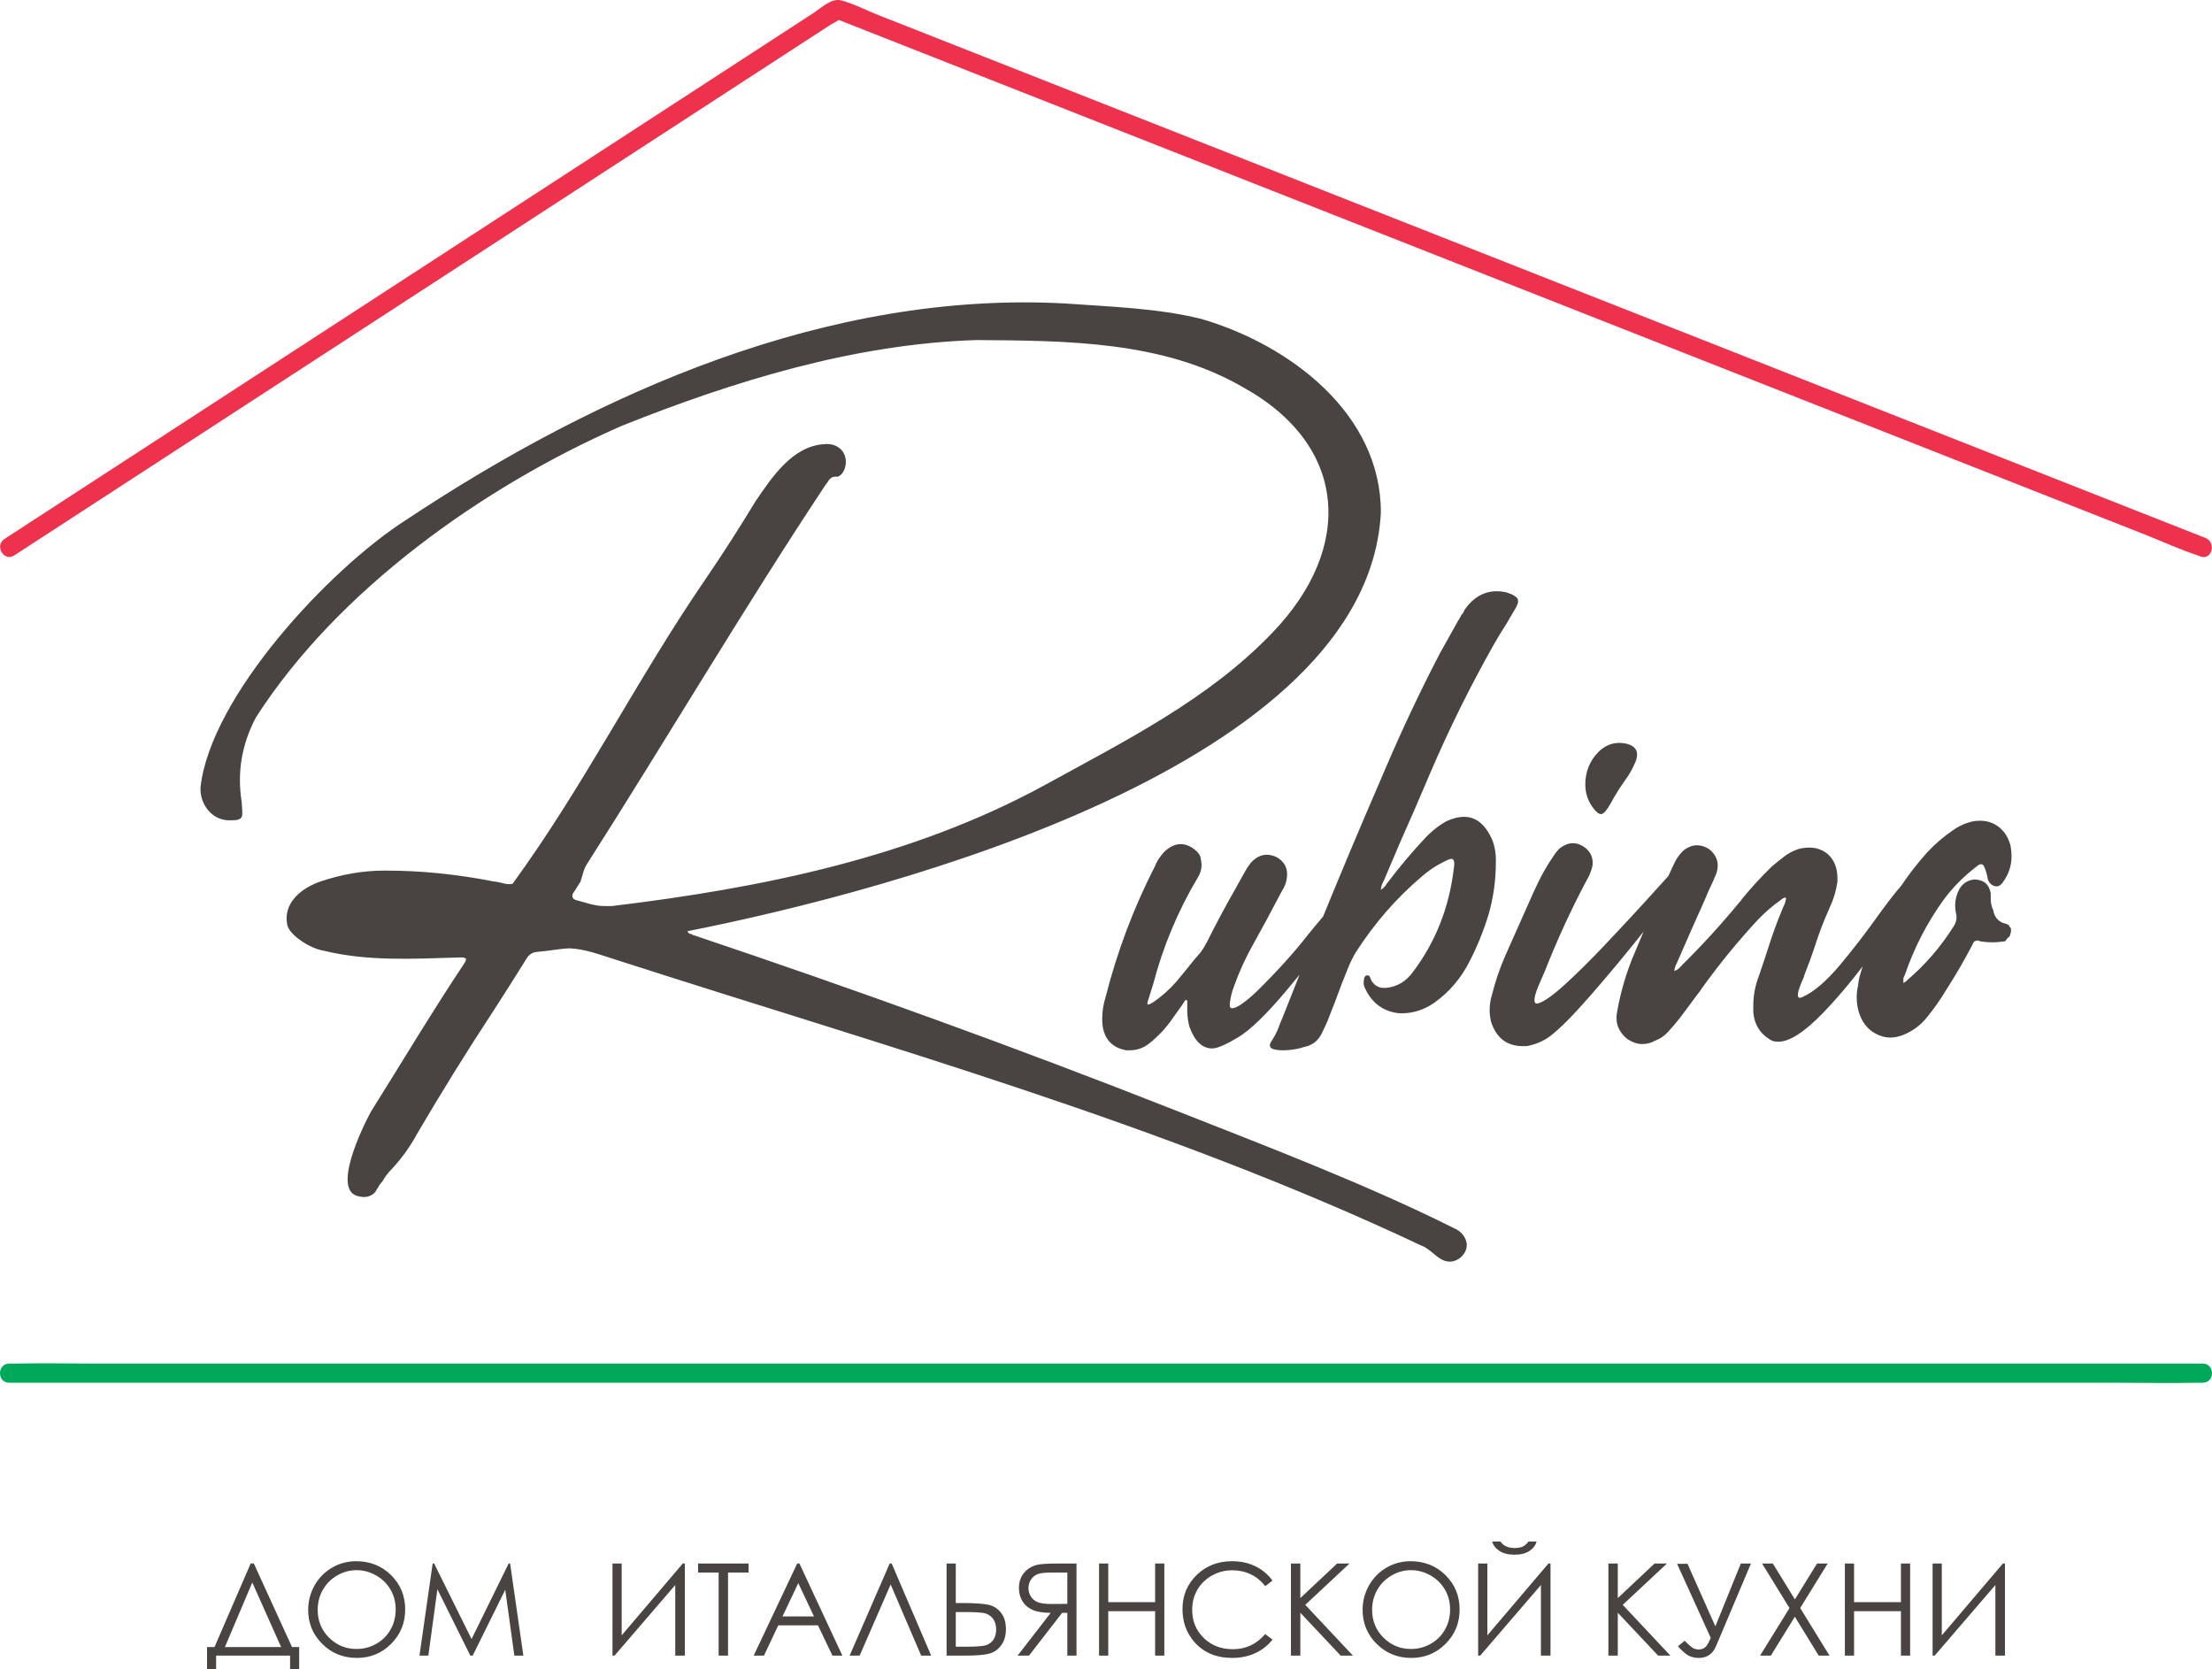 <?xml version="1.0" encoding="UTF-8"?> <svg xmlns="http://www.w3.org/2000/svg" xmlns:xlink="http://www.w3.org/1999/xlink" xmlns:xodm="http://www.corel.com/coreldraw/odm/2003" xml:space="preserve" width="51.947mm" height="39.198mm" version="1.1" style="shape-rendering:geometricPrecision; text-rendering:geometricPrecision; image-rendering:optimizeQuality; fill-rule:evenodd; clip-rule:evenodd" viewBox="0 0 5611.95 4234.64"> <defs> <style type="text/css"> .fil1 {fill:#EE314C;fill-rule:nonzero} .fil0 {fill:#494442;fill-rule:nonzero} .fil2 {fill:#00A859;fill-rule:nonzero} </style> </defs> <g id="Слой_x0020_1">  <path class="fil0" d="M1453.74 2266.39c-3.99,6.28 -0.63,14.52 6.57,16.4 25.93,6.74 50.71,16.79 78.02,15.49 0,0 14.53,0 14.53,0 379.8,-45.8 760.51,-123.11 1096.29,-306.01 203.53,-111.89 419.19,-219.26 580.09,-388.59 204.55,-212.85 193.09,-473.43 -76.89,-622.14 -202.51,-116.83 -445.51,-117.26 -674.32,-118.94 -309.91,9.39 -617.55,104.46 -900.54,217.57 -351.51,153.63 -720.57,416.21 -928.18,739.56 -36.48,69.1 -47.9,140 -36.18,214.61 0.7,10.58 1.73,20.58 1.45,30.5 0.43,15.75 -15.34,15.85 -29.06,15.98 -46.37,2.38 -79.17,-39.86 -76.8,-84.13 26.3,-231.15 326.7,-552.87 520.62,-677.27 489.17,-324.66 1072.23,-582.3 1673.5,-549.6 115.24,8.46 232.71,11.51 345.1,39.17 226.97,66.48 456.23,242.05 455.37,491.56 -33.75,639.44 -1236.03,958.11 -1759.06,1061.54 1.49,5.19 5.57,7.14 10.12,7.23l1.45 1.52c415.47,139.46 821.6,286.23 1229.07,446.82 227.22,89.55 481.98,186.81 702.61,297.07 18.34,7.74 29.47,20.3 33.39,37.71 3.66,24.35 -18.25,47.99 -43.5,47.84 -28.38,-0.62 -45.06,-31.28 -71.12,-40.6 -655.31,-309.21 -1359.13,-504.43 -2047.64,-726.49 -37.71,-11.71 -73.68,-25.9 -113.18,-27.61 -27.14,0.95 -54.1,6.85 -81.13,8.76 -12.58,0.94 -21.75,6.28 -27.61,15.88 -27.02,43.49 -54.63,87.09 -82.67,130.58 -68.64,104.41 -134.39,210.28 -197.19,317.57 -18.34,33.83 -41.61,65.24 -69.66,94.22 -6.7,7.74 -12.56,15.98 -17.32,24.73 -2.9,2.88 -5.36,5.77 -7.31,8.66 -2.6,6.74 -7.3,10.3 -10.11,17.41 -10.07,11.78 -25.84,15.41 -40.61,11.55 -72.86,-10.82 7.79,-175.43 28.97,-214.6 79.73,-127.27 155.99,-254.84 239.31,-379.94 0.94,-2.88 1.88,-5.34 2.9,-7.21 -5.23,-6.64 -13.66,-3.88 -20.3,-4.43 -113.59,3.36 -230.66,10.26 -342.3,-17.41 -32.7,-4.83 -88.59,-40.16 -92,-67.37 -9.84,-54.22 36.67,-91.59 84.78,-108.07 52.76,-17.7 107.92,-27.79 163.89,-27.53 92.84,-0.21 184.67,9.69 275.51,27.53 16.95,1.21 33.06,9.77 47.93,5.78 180.53,-247.22 315.6,-519.4 488.67,-771.5 43.54,-63.67 87.46,-132.35 127.6,-198.63 41.45,-60.65 93.53,-140.53 175.52,-145.03 30.62,-2.71 54.56,16.84 53.61,46.39 0.18,12.4 -6.74,31.12 -20.3,36.28 -20.25,-2.07 -21.3,8.77 -31.86,21.76 -203.1,305.87 -406.8,650.87 -604.66,960.86 -3.93,6.16 -6.96,12.83 -9,19.85l-6.6 22.76c-0.28,0.98 -0.71,1.93 -1.26,2.8l-18.51 29.16zm3648.24 88.73c-2.57,-2.82 -4.71,-5.99 -6.38,-9.4 -2.34,-0.68 -4.58,-1.52 -6.64,-2.57 -18.97,-3.44 -29.68,-18.27 -32.11,-34.6 -4.13,-8.32 -6.26,-18.16 -6.26,-29.58l0 -12.92c-3.9,-22.64 -17.59,-34.37 -41.03,-35.18 -17.21,1.59 -30.13,9.8 -38.7,24.64 -7.05,13.31 -10.55,26.97 -10.55,41.04 0,7.02 0.77,14.08 2.34,21.09 0.78,3.13 1.16,6.29 1.16,9.39 0,7.82 -2.34,15.27 -7.01,22.29 -32.86,52.37 -72.71,98.5 -119.64,138.37 -0.75,1.58 -2.32,2.74 -4.68,3.51 -0.77,0.81 -1.92,1.59 -3.51,2.36l0 -11.14c0,-1.93 0.78,-4.11 2.32,-6.45 0,-0.77 0.42,-1.58 1.19,-2.36 23.45,-68.76 56.27,-132.51 98.52,-191.13 20.31,-27.35 43.76,-52 70.34,-73.89l11.72 -9.37c2.37,-1.54 4.29,-3.13 5.87,-4.68 2.36,-1.58 4.7,-2.36 7.05,-2.36 3.89,0 6.63,2.36 8.21,7.03 3.9,8.62 6.6,17.59 8.19,26.95 1.58,10.19 7.04,17.23 16.42,21.13 2.36,0.78 4.29,1.16 5.87,1.16 3.11,0 6.24,-0.96 9.37,-2.92 3.12,-1.94 5.87,-4.87 8.22,-8.8 14.08,-19.52 21.09,-41.04 21.09,-64.5 0,-8.59 -0.77,-17.19 -2.31,-25.79 -5.48,-22.68 -16.84,-39.89 -34.02,-51.61 -12.53,-8.6 -26.95,-12.89 -43.39,-12.89 -5.48,0 -10.95,0.39 -16.42,1.17 -18.75,3.92 -35.95,11.33 -51.6,22.29 -24.23,16.4 -46.52,35.56 -66.85,57.47 -23.78,26.61 -45.46,54.52 -65.13,83.69 -16.59,19.27 -36.18,44.53 -58.81,75.86 -30.47,43.01 -62.71,84.81 -96.72,125.46 -34.02,40.65 -65.49,67.65 -94.41,80.92 -3.13,1.58 -5.88,2.34 -8.19,2.34 -2.36,0 -3.74,-2.15 -4.12,-6.44 -0.39,-4.32 0.96,-10.76 4.12,-19.35 3.1,-8.61 6.26,-16.44 9.38,-23.45 1.54,-3.13 2.34,-5.49 2.34,-7.05 11.72,-29.7 20.68,-54.31 26.98,-73.86 4.69,-14.85 9.94,-30.09 15.81,-45.74 5.87,-15.62 13.49,-34.02 22.87,-55.12 9.41,-20.32 15.65,-41.43 18.78,-63.32l0 -9.38c0,-25.8 -8.21,-46.12 -24.64,-60.97 -13.3,-10.95 -28.92,-16.43 -46.9,-16.43 -8.6,0 -17.59,1.16 -26.97,3.52 -14.07,4.69 -26.6,11.33 -37.52,19.92 -10.18,7.84 -20.36,16.05 -30.5,24.65 -27.39,26.58 -53.15,54.72 -77.37,84.42 0,0.78 -0.42,1.59 -1.2,2.36l-2.34 2.32c-46.13,56.3 -95.38,110.26 -147.76,161.83 -0.77,1.58 -1.97,2.77 -3.5,3.53 -3.14,4.68 -8.22,8.19 -15.25,10.53 0.78,-6.26 2.37,-11.72 4.68,-16.39 0,-0.78 0.39,-1.58 1.2,-2.36 23.44,-53.95 47.28,-107.9 71.53,-161.83 3.1,-7.05 6.26,-14.45 9.39,-22.29 7.01,-14.08 13.66,-28.9 19.93,-44.54 2.31,-7.05 3.51,-13.69 3.51,-19.94 0,-16.42 -7.44,-30.5 -22.29,-42.22 -10.18,-6.26 -20.33,-9.38 -30.48,-9.38 -11.73,0 -23.45,4.7 -35.21,14.07 -9.38,9.38 -16.81,19.94 -22.27,31.68 -5.06,10.67 -9.98,21.42 -14.96,32.13l-3.17 3.62c-12.51,14.08 -33.62,37.37 -63.33,69.78 -29.71,32.45 -62.15,67.25 -97.33,104.38 -35.19,37.15 -68.01,69.58 -98.49,97.32 -30.49,27.76 -52.77,43.57 -66.86,47.5 -1.54,0.79 -3.1,1.17 -4.69,1.17 -3.89,0 -5.86,-3.12 -5.86,-9.38 0,-7.04 3.14,-18.35 9.4,-34.02l16.4 -37.52c31.26,-79.75 66.84,-157.11 106.73,-232.17 6.24,-10.14 10.92,-21.48 14.06,-34.02 0.78,-3.12 1.18,-6.24 1.18,-9.37 0,-18.79 -8.6,-33.21 -25.8,-43.4 -7.82,-4.69 -16.03,-7.04 -24.64,-7.04 -10.16,0 -20.7,3.92 -31.63,11.71 -7.04,6.3 -12.91,13.32 -17.61,21.14 -15.63,22.68 -29.32,46.51 -41.03,71.51 -3.11,6.29 -6.26,12.91 -9.38,19.94 -23.46,53.17 -47.3,106.72 -71.54,160.67 -14.08,32.05 -25.4,65.28 -34,99.66 -3.91,12.52 -5.86,25.41 -5.86,38.71 0,9.38 1.16,19.18 3.5,29.32 13.3,41.45 40.27,62.13 80.92,62.13l9.37 0c21.91,-3.89 41.46,-12.11 58.64,-24.61 24.23,-17.97 59.02,-52.95 104.37,-104.94 45.33,-51.99 89.7,-105.36 133.1,-160.08 0.19,-0.25 0.37,-0.48 0.56,-0.72 -7.32,17.21 -14.6,34.45 -21.73,51.75 -21.1,48.47 -36.34,99.65 -45.71,153.61 -0.78,4.67 -1.19,9.38 -1.19,14.08 0,19.55 8.6,36.75 25.8,51.57 13.3,9.4 26.57,14.07 39.87,14.07 10.94,0 21.52,-2.7 31.66,-8.21 14.08,-5.44 25.8,-13.66 35.18,-24.61 9.38,-10.16 18.37,-20.71 26.95,-31.66 14.87,-19.51 29.71,-39.45 44.59,-59.81 4.67,-5.44 8.96,-11.31 12.89,-17.59 43.76,-60.97 91.06,-118.83 141.89,-173.56 17.97,-18.75 37.52,-35.56 58.62,-50.42l2.36 -2.34 7.04 -3.51 3.52 1.16c-0.81,6.29 -2.36,12.14 -4.71,17.59l-2.34 4.7c-10.14,24.26 -18.17,44.78 -24.04,61.57 -5.87,16.8 -11.53,33.81 -17.02,51.01 -5.47,17.2 -12.48,38.3 -21.09,63.33 -9.38,24.22 -14.07,49.25 -14.07,75.05l0 15.23c2.34,33.63 18.35,58.24 48.09,73.86 4.67,1.59 9.76,2.34 15.23,2.34 28.92,0 67.41,-24.99 115.51,-75.04 33.1,-34.46 65.94,-73.19 98.5,-116.01 -1.92,6.17 -3.84,12.36 -5.64,18.61 -3.12,10.14 -5.1,20.32 -5.87,30.47 -2.36,9.41 -3.5,19.17 -3.5,29.32 0,11.72 1.57,23.48 4.67,35.2 7.82,26.58 21.91,45.32 42.23,56.27 12.49,7.02 25.41,10.57 38.68,10.57 9.41,0 19.55,-1.97 30.51,-5.87 25.8,-10.14 46.9,-25.79 63.32,-46.93 17.18,-21.09 32.83,-43.39 46.91,-66.84 24.22,-37.52 46.9,-76.6 68,-117.25 1.58,-4.7 3.93,-7.43 7.05,-8.21 1.54,-0.77 3.12,-1.16 4.67,-1.16 2.36,0 5.1,0.78 8.22,2.32 10.13,1.58 19.93,2.34 29.3,2.34 11.12,0 22.27,-0.97 33.46,-2.74 2.75,-4.95 6.56,-9.27 11.31,-12.65 0.64,-3.78 1.69,-7.49 3.23,-10.98 -0.28,-2.94 -0.38,-5.91 -0.11,-8.86zm-1040.11 -290.08c4.69,0 10.16,-4.71 16.41,-14.08 1.57,-1.56 2.73,-3.51 3.53,-5.87 0.76,-0.77 1.54,-1.93 2.33,-3.5 3.91,-6.26 7.42,-12.5 10.57,-18.79 8.59,-14.81 17.97,-29.31 28.13,-43.4 10.93,-14.81 19.94,-30.85 26.98,-48.04 2.34,-6.26 3.51,-12.12 3.51,-17.59 0,-13.31 -8.61,-22.3 -25.8,-27 -6.27,-1.54 -12.51,-2.36 -18.77,-2.36 -20.34,0 -38.31,7.82 -53.93,23.49 -21.9,22.68 -32.85,50.02 -32.85,82.06 0,22.68 7.04,43.01 21.12,60.98 7.04,9.37 13.29,14.08 18.77,14.08zm-266.7 116.02c0,-16.42 -2.75,-32.43 -8.21,-48.09 -17.2,-40.65 -41.44,-60.97 -72.7,-60.97 -14.09,0 -29.32,3.93 -45.74,11.72 -20.33,11.72 -38.69,26.57 -55.12,44.54 -32.82,35.21 -63.73,71.96 -92.65,110.23 -1.57,1.59 -2.72,3.15 -3.5,4.71 -3.14,5.47 -7.83,10.18 -14.08,14.08 0.77,-7.8 2.74,-14.47 5.86,-19.94l2.36 -4.7 39.86 -93.81c26.58,-59.4 52.37,-118.83 77.39,-178.25 47.67,-110.99 100.85,-218.49 159.48,-322.46 10.94,-19.53 22.28,-38.31 34.02,-56.29l23.45 -39.87c3.89,-7.05 5.87,-12.49 5.87,-16.42 0,-1.56 -0.41,-3.71 -1.18,-6.44 -0.8,-2.74 -5.48,-6.44 -14.09,-11.15 -5.47,-2.36 -10.95,-4.29 -16.41,-5.86 -7.82,-1.54 -15.24,-2.37 -22.29,-2.37 -32.05,0 -59.02,15.24 -80.9,45.74l-4.7 9.38c-3.12,3.15 -5.48,6.67 -7.04,10.57l-7.02 11.72 -44.55 79.76c-50.05,96.15 -96.58,194.64 -139.56,295.5l-14.07 32.82c-48.83,112.73 -96.39,226.02 -142.93,339.75 -13,15.19 -25.47,30.17 -37.31,44.89 -35.95,46.12 -79.34,94.2 -130.17,144.23 -2.31,2.36 -7.22,6.86 -14.66,13.5 -7.43,6.62 -15.61,13.07 -24.61,19.32 -8.98,6.29 -16.62,9.8 -22.87,10.57l-2.34 0c-3.12,0 -4.68,-2.73 -4.68,-8.22l0 -3.5c1.56,-14.85 5.07,-29.31 10.54,-43.39 13.3,-37.53 29.7,-73.48 49.25,-107.88 10.94,-20.32 21.87,-40.26 32.85,-59.81l39.84 -75.05c4.7,-7.03 8.21,-14.85 10.57,-23.45 1.53,-6.26 2.36,-12.5 2.36,-18.79 0,-18.74 -9,-33.2 -27,-43.38 -8.6,-3.91 -16.82,-5.87 -24.61,-5.87 -14.85,0 -28.54,7.05 -41.03,21.13 -5.48,7.01 -10.58,14.84 -15.23,23.44l-23.49 42.2c-25.03,43.81 -48.87,88.35 -71.52,133.7 -4.7,9.38 -10.18,18.37 -16.42,26.97 -5.48,6.26 -10.57,12.11 -15.24,17.59 -15.65,19.55 -31.28,38.69 -46.9,57.47 -18,20.31 -37.94,37.91 -59.81,52.75l-1.2 0c-1.54,1.58 -3.32,2.74 -5.25,3.51 -1.97,0.8 -4.12,1.2 -6.47,1.2l0 -5.87 14.08 -44.59c25.02,-96.15 62.94,-186.82 113.76,-272.05 6.26,-10.16 9.38,-20.71 9.38,-31.66 0,-3.09 -0.8,-8.96 -2.34,-17.59 -1.59,-8.6 -8.6,-17.17 -21.1,-25.8 -10.18,-6.26 -19.93,-9.38 -29.31,-9.38 -14.89,0 -29.35,7.02 -43.4,21.1 -7.82,8.64 -14.49,18.39 -19.93,29.31l0 1.19c-55.5,107.88 -98.12,220.45 -127.81,337.74 -5.48,17.19 -8.22,35.18 -8.22,53.92 0,6.28 0.39,12.53 1.17,18.78 5.48,34.4 25.42,54.72 59.81,60.97l9.38 0c18.01,0 34.41,-5.87 49.25,-17.59 23.45,-18.78 43.39,-40.26 59.82,-64.52l23.44 -32.83c3.13,-4.7 5.88,-8.98 8.22,-12.88 0.77,0 1.54,0.39 2.32,1.17l2.34 0 0 25.8c0,14.07 1.97,28.15 5.87,42.23 13.3,35.94 32.43,53.92 57.46,53.92 12.5,0 34.4,-9.39 65.68,-28.15 31.24,-18.75 72.89,-59.2 124.88,-121.38 10.76,-12.86 21.07,-25.33 31.07,-37.58 -15.06,37.7 -30.1,75.41 -44.91,113.22 -1.56,3.15 -3.13,6.67 -4.7,10.57 -4.69,14.85 -11.33,28.92 -19.93,42.22 -3.91,5.49 -5.86,9.77 -5.86,12.89 0,6.29 5.47,10.18 16.41,11.72 5.48,0.82 11.33,1.2 17.59,1.2 18.75,0 37.52,-3.12 56.29,-9.4l1.18 0c17.99,-4.69 31.28,-15.63 39.86,-32.83 5.49,-10.94 10.57,-21.87 15.24,-32.82 12.52,-31.28 24.63,-62.94 36.35,-94.99 5.47,-13.3 10.94,-26.95 16.42,-41.04 5.46,-13.3 11.72,-25.8 18.75,-37.52 47.7,-74.27 103.96,-138.77 168.87,-193.49 17.19,-14.85 35.56,-26.97 55.11,-36.36 8.61,-4.68 14.85,-7.02 18.78,-7.02 1.56,0 2.73,0.38 3.52,1.16 2.33,1.58 3.51,5.48 3.51,11.72 0,3.15 -0.41,7.05 -1.18,11.73 -11.73,98.49 -46.14,185.69 -103.18,261.52 -17.21,24.22 -39.89,37.91 -68.02,41.04l-7.03 0c-13.32,0 -23.85,-6.64 -31.68,-19.94 0,-1.54 -0.4,-2.73 -1.17,-3.51 -0.79,-2.36 -1.96,-4.71 -3.51,-7.05 -0.8,-0.78 -2.36,-1.16 -4.69,-1.16l-2.36 0c-3.13,1.58 -5.08,4.08 -5.87,7.64 -0.78,3.5 -1.18,7.21 -1.18,11.11 0,4.7 1.18,9.41 3.53,14.07 16.41,35.18 42.61,55.93 78.56,62.18 4.7,0.77 9.38,1.16 14.08,1.16 29.71,0 57.45,-8.99 83.25,-26.97 38.31,-27.34 68.41,-62.94 90.29,-106.72 18.75,-36.75 34.4,-75.44 46.92,-116.09 12.49,-43 18.75,-87.54 18.75,-133.67l0 -5.87z"></path> <path class="fil0" d="M570.6 4177.95l142.59 0 -73.12 -163.76 -69.48 163.76zm4516.08 21.75l-24.29 0 0 -179.1 -154.03 179.1 -5.24 0 0 -233.57 23.35 0 0 182.15 154.97 -182.15 5.24 0 0 233.57zm-406.18 -233.58l23.34 0 0 97.98 118.93 0 0 -97.98 23.35 0 0 233.58 -23.35 0 0 -112.73 -118.93 0 0 112.73 -23.34 0 0 -233.58zm-210.01 0l27.3 0 55.93 90.89 56.25 -90.89 26.93 0 -69.67 112.86 74.27 120.72 -27.29 0 -60.65 -98.57 -60.84 98.57 -27.31 0 74.62 -120.56 -69.54 -113.01zm-215.63 0.64l26.41 0 70.69 158.73 64.6 -159.37 25.67 0 -88.74 209.92c-8.25,19.69 -22.9,29.55 -43.96,29.55 -8.47,0 -16.45,-1.73 -23.96,-5.16 -7.52,-3.45 -17.05,-11.57 -28.56,-24.38l16.98 -13.97c11.74,11.54 19.58,18.1 23.49,19.69 3.91,1.58 7.88,2.38 11.89,2.38 6.15,0 11.46,-1.65 15.96,-4.93 4.49,-3.28 9.44,-11.48 14.84,-24.62l-85.31 -187.84zm-174.28 -0.64l23.82 0 0 87.66 93.36 -87.66 31.36 0 -112.17 104.8 120.91 128.78 -31.09 0 -102.37 -108.79 0 108.79 -23.82 0 0 -233.58zm-294.88 -55.9l20.97 0c3.6,5.51 8.42,9.64 14.44,12.39 6.04,2.74 13.23,4.13 21.61,4.13 8.46,0 15.29,-1.22 20.48,-3.65 5.17,-2.43 10.1,-6.72 14.76,-12.87l20.33 0c-2.33,9.53 -8.29,17.5 -17.87,23.91 -9.57,6.4 -22.21,9.6 -37.87,9.6 -15.56,0 -28.26,-3.15 -38.11,-9.45 -9.84,-6.3 -16.09,-14.31 -18.74,-24.06zm147.99 289.47l-24.29 0 0 -179.1 -154.03 179.1 -5.24 0 0 -233.58 23.35 0 0 182.18 154.97 -182.18 5.24 0 0 233.58zm-354.1 -216.75c-17.27,0 -33.66,4.5 -49.14,13.5 -15.48,9.01 -27.57,21.14 -36.27,36.4 -8.69,15.25 -13.04,32.26 -13.04,51.01 0,27.76 9.63,51.2 28.87,70.33 19.25,19.11 42.44,28.67 69.58,28.67 18.13,0 34.91,-4.4 50.34,-13.18 15.42,-8.8 27.45,-20.83 36.09,-36.08 8.64,-15.25 12.96,-32.19 12.96,-50.85 0,-18.54 -4.32,-35.31 -12.96,-50.3 -8.64,-14.98 -20.8,-26.99 -36.49,-36 -15.69,-9 -32.35,-13.5 -49.94,-13.5zm-1.03 -22.71c35.38,0 64.98,11.81 88.81,35.41 23.83,23.61 35.75,52.67 35.75,87.17 0,34.2 -11.89,63.2 -35.66,87.02 -23.79,23.82 -52.78,35.73 -87,35.73 -34.64,0 -63.88,-11.85 -87.71,-35.56 -23.83,-23.71 -35.75,-52.41 -35.75,-86.07 0,-22.44 5.43,-43.25 16.29,-62.4 10.86,-19.15 25.66,-34.17 44.41,-45.02 18.74,-10.85 39.03,-16.28 60.86,-16.28zm-303.38 5.88l23.82 0 0 87.66 93.36 -87.66 31.37 0 -112.19 104.8 120.92 128.78 -31.09 0 -102.37 -108.79 0 108.79 -23.82 0 0 -233.58zm-46.84 43.34l-18.41 14.14c-10.17,-13.23 -22.37,-23.27 -36.61,-30.1 -14.24,-6.83 -29.88,-10.24 -46.92,-10.24 -18.64,0 -35.89,4.48 -51.77,13.42 -15.87,8.95 -28.18,20.96 -36.91,36.05 -8.73,15.08 -13.1,32.05 -13.1,50.88 0,28.49 9.77,52.26 29.3,71.31 19.53,19.05 44.17,28.57 73.92,28.57 32.71,0 60.08,-12.8 82.11,-38.43l18.41 13.98c-11.65,14.82 -26.18,26.28 -43.59,34.38 -17.4,8.09 -36.86,12.14 -58.35,12.14 -40.87,0 -73.1,-13.59 -96.7,-40.8 -19.8,-22.97 -29.7,-50.71 -29.7,-83.21 0,-34.19 11.98,-62.97 35.97,-86.31 23.97,-23.35 54.01,-35.01 90.1,-35.01 21.81,0 41.51,4.31 59.07,12.94 17.58,8.63 31.98,20.73 43.19,36.28zm-440.01 -43.34l23.35 0 0 97.98 118.93 0 0 -97.98 23.35 0 0 233.58 -23.35 0 0 -112.73 -118.93 0 0 112.73 -23.35 0 0 -233.58zm-121.7 22.87c-16.01,0 -27.46,1.37 -34.35,4.13 -6.88,2.75 -12.46,7.32 -16.69,13.73 -4.25,6.41 -6.37,13.53 -6.37,21.36 0,8.05 2.1,15.32 6.29,21.83 4.19,6.51 10.03,11.25 17.49,14.22 7.48,2.97 19.01,4.45 34.6,4.45l40.23 -0.32 0 -79.39 -41.19 0zm64.54 210.71l-23.35 0 0 -108.45 -13.19 0 -84.01 108.45 -28.89 0 84.01 -108.45c-19.59,-0.1 -34.94,-2.63 -46.05,-7.55 -11.12,-4.93 -19.65,-12.21 -25.65,-21.86 -5.97,-9.65 -8.97,-20.83 -8.97,-33.56 0,-15.27 4.34,-28.11 13.02,-38.55 8.69,-10.45 19.95,-17.25 33.83,-20.43 9.22,-2.13 26.79,-3.19 52.73,-3.19l46.52 0 0 233.58zm-306.31 -22.55l24.93 0c26.24,0 43.38,-1.24 51.36,-3.73 7.99,-2.5 14.35,-7.12 19.06,-13.89 4.71,-6.77 7.07,-15.46 7.07,-26.05 0,-11.64 -2.96,-21.12 -8.89,-28.42 -5.92,-7.3 -13.47,-11.78 -22.62,-13.42 -9.17,-1.63 -26.23,-2.46 -51.22,-2.46l-19.68 0 0 87.97zm-23.35 -211.03l23.35 0 0 100.19 16.83 0c30.59,0 52.56,1.49 65.9,4.45 13.33,2.97 24.08,9.77 32.23,20.41 8.16,10.64 12.23,24.37 12.23,41.2 0,16.52 -3.96,30.2 -11.91,41.05 -7.94,10.85 -18.05,17.94 -30.34,21.28 -12.27,3.33 -32.86,4.99 -61.76,4.99l-46.53 0 0 -233.58zm-39.05 233.58l-25.42 0 -77.41 -180.46 -78.68 180.46 -25.4 0 101.62 -233.57 5.09 0 100.2 233.57zm-337.21 -183.95l-40.03 84.55 79.87 0 -39.84 -84.55zm2.96 -49.63l108.92 233.58 -25.2 0 -36.74 -76.85 -100.63 0 -36.37 76.85 -26.05 0 110.36 -233.58 5.73 0zm-257.09 22.87l0 -22.87 127.98 0 0 22.87 -52.08 0 0 210.71 -23.82 0 0 -210.71 -52.07 0zm-33.66 210.71l-24.3 0 0 -179.1 -154.02 179.1 -5.25 0 0 -233.57 23.35 0 0 182.15 154.98 -182.15 5.24 0 0 233.57zm-673.27 0l33.44 -233.57 3.8 0 94.95 191.65 94.04 -191.65 3.75 0 33.61 233.57 -22.89 0 -23.08 -167.05 -82.59 167.05 -5.96 0 -83.57 -168.32 -22.95 168.32 -22.55 0zm-159.75 -216.75c-17.29,0 -33.66,4.5 -49.14,13.5 -15.48,9.01 -27.57,21.14 -36.27,36.4 -8.69,15.25 -13.04,32.26 -13.04,51.01 0,27.76 9.63,51.2 28.87,70.33 19.24,19.11 42.45,28.67 69.58,28.67 18.13,0 34.92,-4.4 50.34,-13.18 15.43,-8.8 27.45,-20.83 36.09,-36.08 8.65,-15.25 12.97,-32.19 12.97,-50.85 0,-18.54 -4.32,-35.31 -12.97,-50.3 -8.64,-14.98 -20.8,-26.99 -36.49,-36 -15.7,-9 -32.33,-13.5 -49.94,-13.5zm-1.03 -22.71c35.37,0 64.98,11.81 88.81,35.41 23.83,23.61 35.75,52.67 35.75,87.17 0,34.2 -11.89,63.2 -35.66,87.02 -23.78,23.82 -52.78,35.73 -87,35.73 -34.64,0 -63.87,-11.85 -87.71,-35.56 -23.83,-23.71 -35.75,-52.41 -35.75,-86.07 0,-22.44 5.43,-43.25 16.29,-62.4 10.86,-19.15 25.65,-34.17 44.4,-45.02 18.75,-10.85 39.03,-16.28 60.87,-16.28zm-355.14 274.39l-23.03 0 0 -56.68 18.98 0 91.66 -211.83 8.1 0 96.82 211.83 18.18 0 0 56.68 -23.02 0 0 -34.94 -187.69 0 0 34.94z"></path> <path class="fil1" d="M36.05 1408.95c69.7,-45.31 139.41,-90.62 209.11,-135.93 167.36,-108.79 334.74,-217.58 502.11,-326.37 201.51,-130.99 403.05,-261.98 604.56,-392.97 175.08,-113.79 350.16,-227.59 525.22,-341.4 57.54,-37.39 115.07,-74.79 172.6,-112.18 18.11,-11.78 36.22,-23.55 54.34,-35.33 8.29,-5.38 21.93,-11 28.48,-18.51 0.82,-0.95 2.51,-1.64 3.6,-2.34 -6.23,0.81 -12.46,1.63 -18.7,2.44 115.29,45.43 230.57,90.83 345.86,136.25l827.25 325.88c333.4,131.35 666.81,262.69 1000.22,394.03 288.95,113.82 577.88,227.66 866.82,341.48l283.79 111.8c44.7,17.61 89.32,38.37 135.05,53.2 2.04,0.67 4.04,1.59 6.04,2.38 29.06,11.45 41.67,-35.45 12.9,-46.79 -82.79,-32.6 -165.58,-65.23 -248.37,-97.85 -207.79,-81.85 -415.57,-163.7 -623.35,-245.56 -270.9,-106.72 -541.79,-213.43 -812.68,-320.15 -275.21,-108.42 -550.44,-216.83 -825.65,-325.26 -217.77,-85.79 -435.56,-171.58 -653.33,-257.37 -68.14,-26.85 -136.27,-53.69 -204.42,-80.54 -30.38,-11.96 -62.02,-28.76 -93.72,-36.91 -24.32,-6.26 -50.41,19.39 -69.67,31.9 -64.41,41.87 -128.83,83.75 -193.25,125.62 -222.01,144.3 -444.02,288.61 -666.03,432.92 -243.97,158.57 -487.94,317.15 -731.91,475.75 -146.68,95.34 -293.35,190.68 -440.03,286.02 -7.11,4.62 -14.23,9.24 -21.34,13.86 -26.09,16.96 -1.8,59 24.49,41.91z"></path> <path class="fil2" d="M23.44 3507.5l148.68 0 404.66 0 598.56 0 730.36 0 800.07 0 807.72 0 753.27 0 636.75 0 458.11 0c72.4,0 145.01,1.59 217.42,0 3.15,-0.08 6.32,0 9.47,0 31.22,0 31.28,-48.53 0,-48.53l-148.69 0 -404.66 0 -598.55 0 -730.36 0 -800.08 0 -807.71 0 -753.27 0 -636.75 0 -458.11 0c-72.41,0 -145.02,-1.6 -217.42,0 -3.15,0.08 -6.32,0 -9.47,0 -31.22,0 -31.28,48.53 0,48.53z"></path> </g> </svg> 